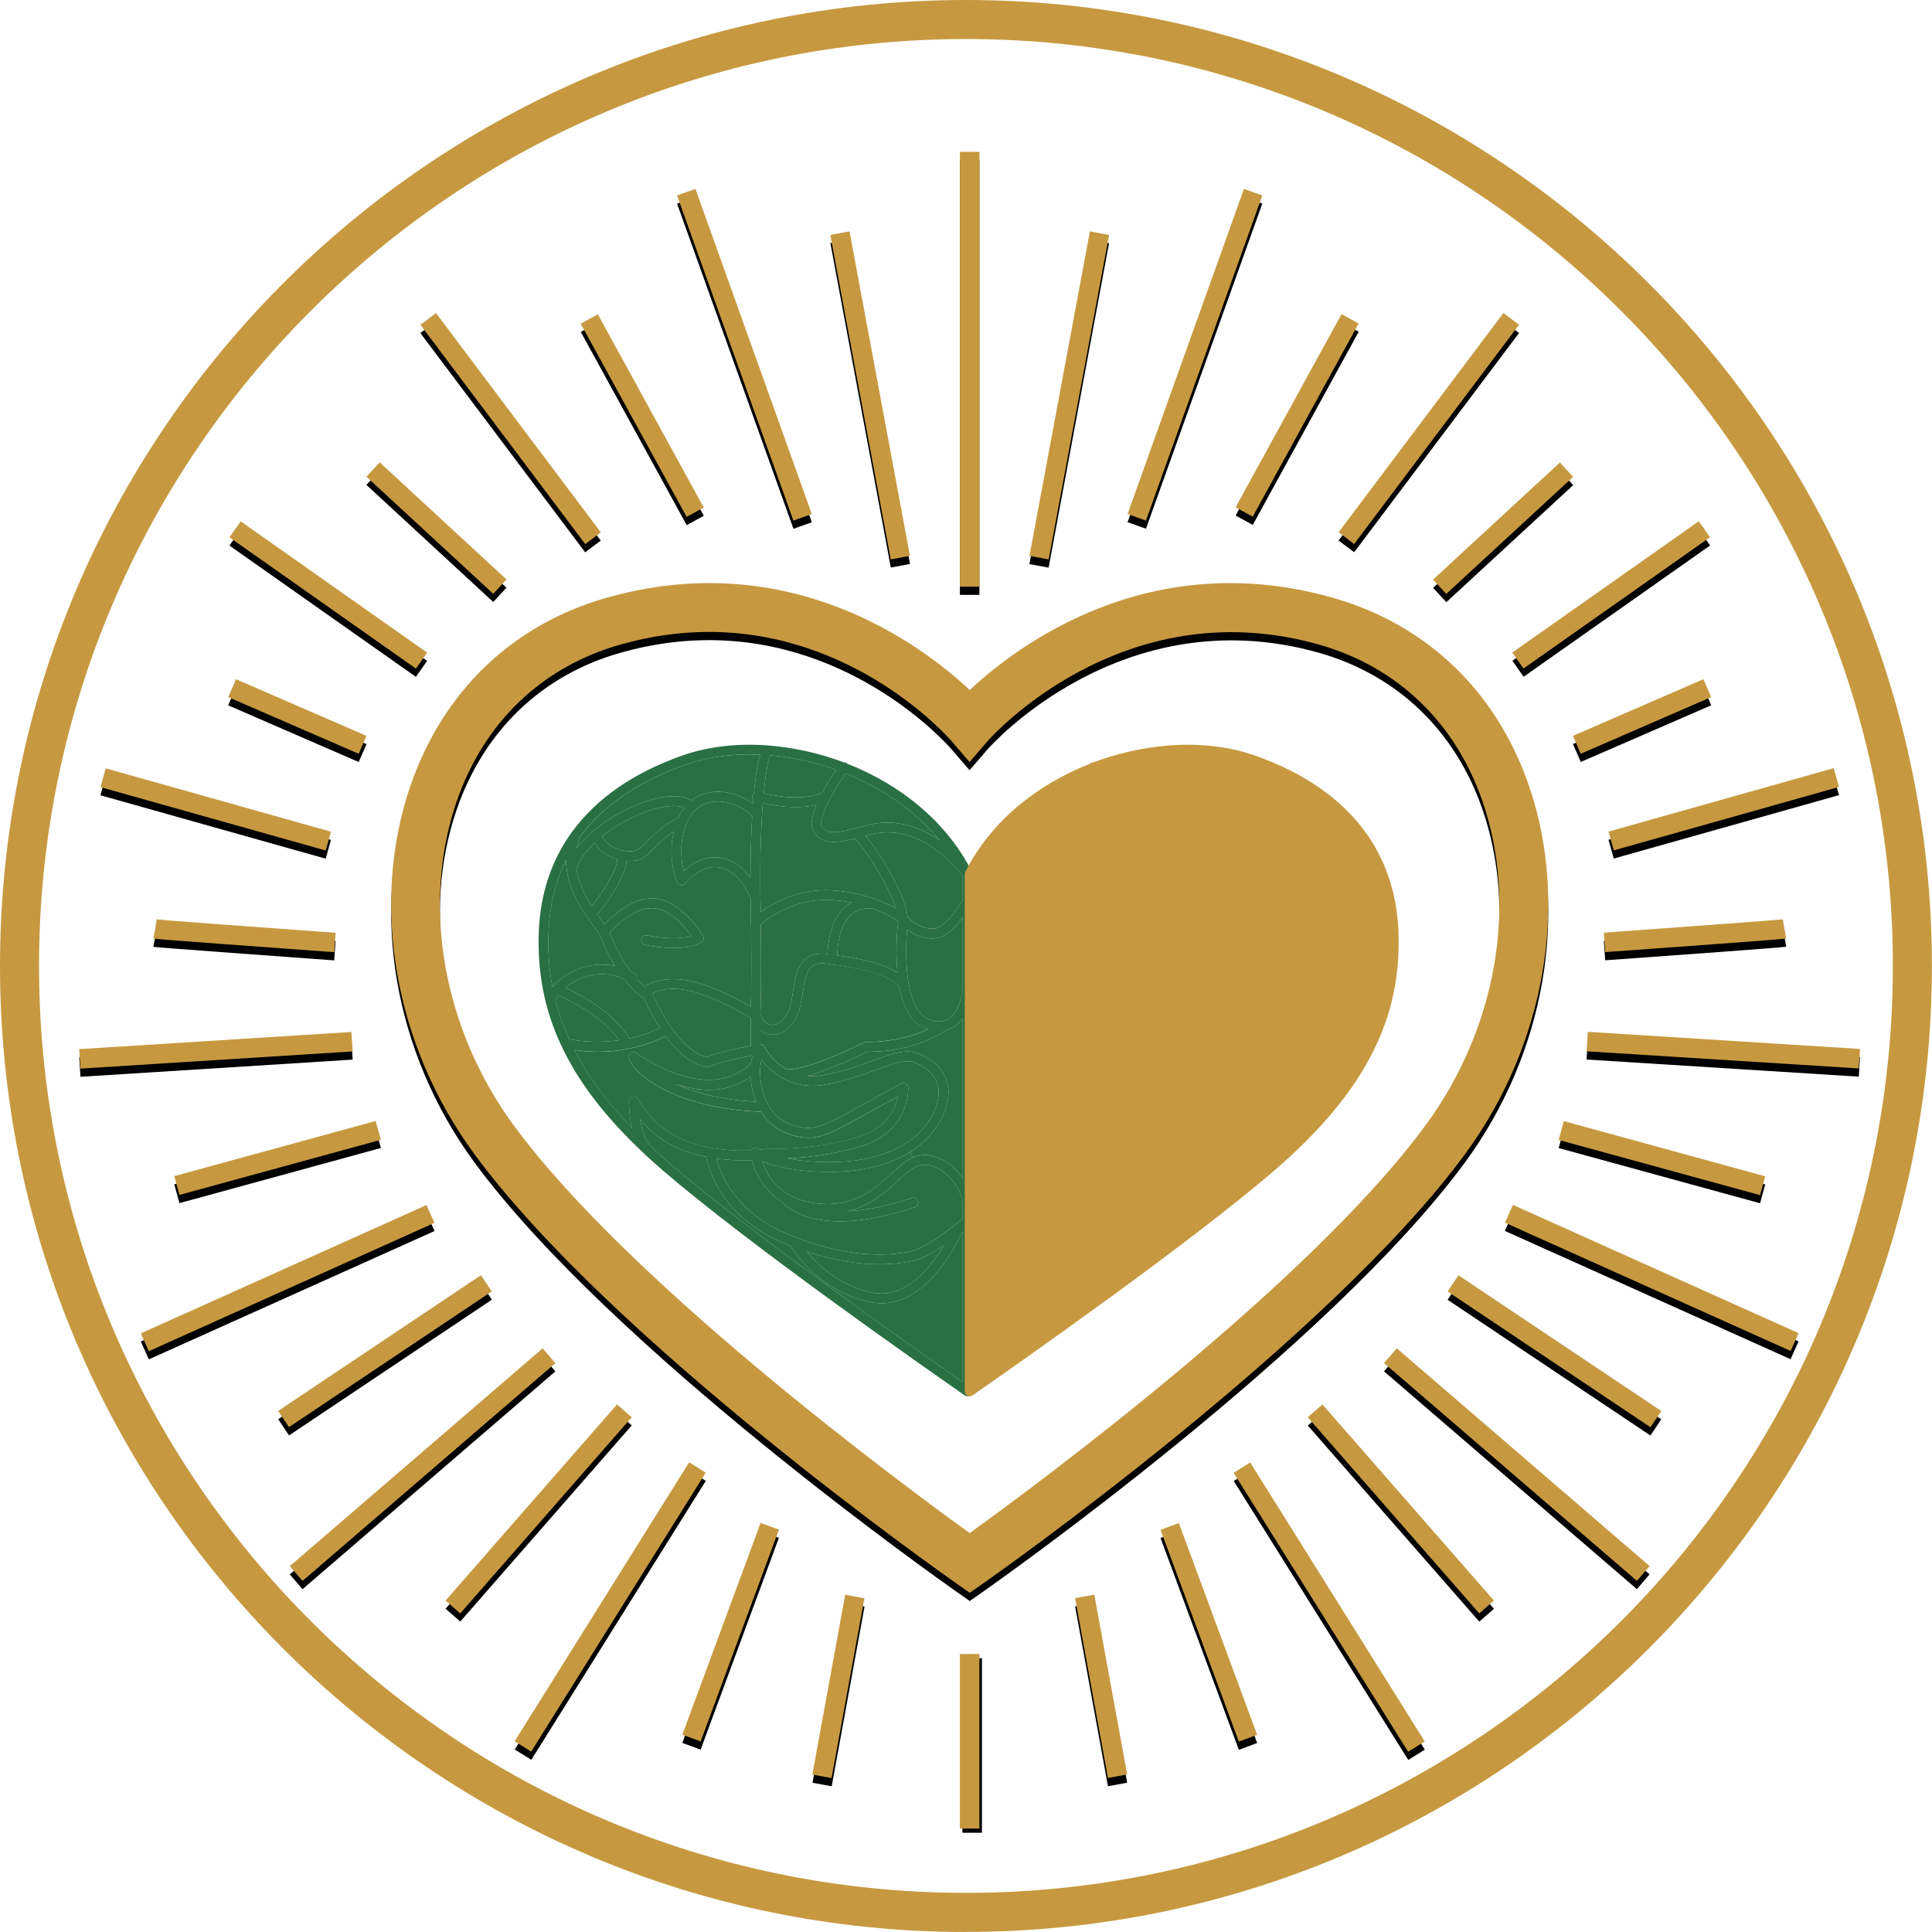 <?xml version="1.0" encoding="UTF-8"?> <svg xmlns="http://www.w3.org/2000/svg" id="Layer_2" data-name="Layer 2" viewBox="0 0 197.99 197.99"><defs><style> .cls-1 { fill: #c69940; } .cls-2 { fill: #2a7044; } </style></defs><g id="Layer_1-2" data-name="Layer 1"><rect x="98.63" y="169.93" width="2" height="17.89"></rect><g><path d="m99.38,164.07l-1.44-1.01c-1.44-1.01-35.36-24.92-49.35-43.98-8.19-11.17-10.69-25.63-6.52-37.74,3.34-9.69,10.5-16.54,20.17-19.26,18.8-5.31,32.34,4.98,37.14,9.47,4.8-4.49,18.35-14.78,37.14-9.47,9.66,2.73,16.82,9.57,20.16,19.26,4.17,12.12,1.67,26.58-6.52,37.74h0c-13.99,19.06-47.9,42.97-49.34,43.98l-1.44,1.01Zm-26.71-98.47c-2.83,0-5.86.38-9.07,1.29-8.05,2.27-14.01,7.98-16.8,16.08-3.64,10.59-1.41,23.29,5.82,33.16,11.92,16.24,40.08,37,46.75,41.82,6.68-4.81,34.82-25.58,46.74-41.82,7.24-9.86,9.47-22.57,5.82-33.16-2.79-8.1-8.75-13.81-16.79-16.08-20.18-5.7-33.75,9.69-33.89,9.85l-1.89,2.19-1.89-2.19c-.46-.53-9.9-11.14-24.82-11.14Z"></path><g><rect x="76.56" y="172.67" width="18.73" height="2" transform="translate(-100.35 226.99) rotate(-79.65)"></rect><rect x="63.31" y="167.12" width="23.14" height="2" transform="translate(-108.78 180.07) rotate(-69.72)"></rect><rect x="45.68" y="164.53" width="33.72" height="2" transform="translate(-110.96 130.75) rotate(-57.97)"></rect><rect x="41.85" y="154.47" width="26.7" height="2" transform="translate(-98.18 94.7) rotate(-48.84)"></rect><rect x="26.21" y="149.93" width="34.2" height="2" transform="translate(-88.01 64.85) rotate(-40.74)"></rect><rect x="26.95" y="138.31" width="25.01" height="2" transform="translate(-70.81 45.48) rotate(-33.79)"></rect><rect x="13.43" y="130.82" width="32.09" height="2" transform="translate(-51.42 23.65) rotate(-24.19)"></rect><rect x="17.75" y="118.51" width="21.4" height="2" transform="translate(-30.55 11.75) rotate(-15.31)"></rect><rect x="8.16" y="107.47" width="27.95" height="2" transform="translate(-6.79 1.61) rotate(-3.61)"></rect><path d="m34.26,98.42c-6.76-.49-18.16-1.32-18.55-1.39l.39-1.96-.2.98.15-.99c.58.08,11.28.86,18.34,1.37l-.14,2Z"></path><rect x="21.1" y="71.79" width="2" height="23.98" transform="translate(-64.53 82.36) rotate(-74.28)"></rect><rect x="29.47" y="66.97" width="2" height="14.58" transform="translate(-49.78 72.63) rotate(-66.52)"></rect><rect x="32.64" y="50.12" width="2" height="23.37" transform="translate(-36.26 53.74) rotate(-54.85)"></rect><rect x="43.73" y="46.12" width="2" height="17.69" transform="translate(-26 50.53) rotate(-47.28)"></rect><rect x="51.33" y="30.7" width="2" height="28.11" transform="translate(-16.4 40.43) rotate(-36.93)"></rect><rect x="64.82" y="32.14" width="2" height="22.58" transform="translate(-12.77 36.99) rotate(-28.73)"></rect><rect x="75.29" y="19.5" width="2" height="35.39" transform="translate(-8.07 27.88) rotate(-19.69)"></rect><rect x="88.17" y="24.45" width="2" height="33.82" transform="translate(-6.06 17.02) rotate(-10.55)"></rect></g><g><rect x="111.83" y="164.3" width="2" height="18.73" transform="translate(-29.35 23.09) rotate(-10.35)"></rect><rect x="122.88" y="156.55" width="2" height="23.14" transform="translate(-50.61 53.39) rotate(-20.29)"></rect><rect x="135.22" y="148.67" width="2" height="33.72" transform="translate(-67.05 97.45) rotate(-32.03)"></rect><rect x="142.56" y="142.12" width="2" height="26.7" transform="translate(-66.85 132.95) rotate(-41.17)"></rect><rect x="154.44" y="133.83" width="2" height="34.2" transform="translate(-60.36 170.21) rotate(-49.26)"></rect><rect x="158.3" y="126.8" width="2" height="25.01" transform="translate(-45.07 194.24) rotate(-56.21)"></rect><rect x="168.28" y="115.77" width="2" height="32.09" transform="translate(-20.32 232.24) rotate(-65.82)"></rect><rect x="169.31" y="108.81" width="2" height="21.4" transform="translate(10.03 252.17) rotate(-74.67)"></rect><rect x="175.62" y="94.49" width="2" height="27.95" transform="translate(57.26 277.92) rotate(-86.4)"></rect><path d="m164.5,98.42l-.14-2c7.06-.51,17.76-1.29,18.34-1.37l.35,1.97c-.39.08-11.79.91-18.55,1.39Z"></path><rect x="164.66" y="82.78" width="23.98" height="2" transform="translate(-16.1 51.02) rotate(-15.73)"></rect><rect x="160.99" y="73.26" width="14.58" height="2" transform="translate(-15.65 73.2) rotate(-23.48)"></rect><rect x="153.43" y="60.81" width="23.37" height="2" transform="translate(-5.48 106.3) rotate(-35.14)"></rect><rect x="145.19" y="53.97" width="17.69" height="2" transform="translate(3.56 119.04) rotate(-42.7)"></rect><rect x="132.37" y="43.76" width="28.11" height="2" transform="translate(22.65 134.89) rotate(-53.06)"></rect><rect x="121.65" y="42.42" width="22.58" height="2" transform="translate(30.94 139.1) rotate(-61.26)"></rect><rect x="104.77" y="36.19" width="35.39" height="2" transform="translate(46.18 139.96) rotate(-70.31)"></rect><rect x="92.67" y="40.36" width="33.82" height="2" transform="translate(48.85 141.52) rotate(-79.45)"></rect></g><rect x="98.37" y="16.4" width="2" height="44.56"></rect></g><path class="cls-1" d="m98.99,197.99C44.41,197.99,0,153.58,0,98.99S44.41,0,98.99,0s98.99,44.41,98.99,98.99-44.41,98.99-98.99,98.99Zm0-193.99C46.61,4,4,46.61,4,98.99s42.61,94.99,94.99,94.99,94.99-42.61,94.99-94.99S151.37,4,98.99,4Z"></path><path class="cls-1" d="m99.38,163.23l-1.44-1.01c-1.44-1.01-35.36-24.92-49.35-43.98-8.19-11.17-10.69-25.63-6.52-37.74,3.34-9.69,10.5-16.54,20.17-19.26,18.8-5.31,32.34,4.98,37.14,9.47,4.8-4.49,18.35-14.78,37.14-9.47,9.66,2.73,16.82,9.57,20.16,19.26,4.17,12.12,1.67,26.58-6.52,37.74h0c-13.99,19.06-47.9,42.97-49.34,43.98l-1.44,1.01Zm-26.71-98.47c-2.83,0-5.86.38-9.07,1.29-8.05,2.27-14.01,7.98-16.8,16.08-3.64,10.59-1.41,23.29,5.82,33.16,11.92,16.24,40.08,37,46.75,41.82,6.68-4.81,34.82-25.58,46.74-41.82,7.24-9.86,9.47-22.57,5.82-33.16-2.79-8.1-8.75-13.81-16.79-16.08-20.18-5.7-33.75,9.69-33.89,9.85l-1.89,2.19-1.89-2.19c-.46-.53-9.9-11.14-24.82-11.14Z"></path><g><rect class="cls-1" x="76.56" y="171.82" width="18.73" height="2" transform="translate(-99.53 226.3) rotate(-79.65)"></rect><rect class="cls-1" x="63.31" y="166.28" width="23.14" height="2" transform="translate(-107.99 179.52) rotate(-69.72)"></rect><rect class="cls-1" x="45.68" y="163.68" width="33.72" height="2" transform="translate(-110.25 130.36) rotate(-57.97)"></rect><rect class="cls-1" x="41.85" y="153.63" width="26.7" height="2" transform="translate(-97.55 94.42) rotate(-48.84)"></rect><rect class="cls-1" x="26.21" y="149.09" width="34.2" height="2" transform="translate(-87.46 64.64) rotate(-40.74)"></rect><rect class="cls-1" x="26.95" y="137.47" width="25.01" height="2" transform="translate(-70.35 45.33) rotate(-33.79)"></rect><rect class="cls-1" x="13.43" y="129.98" width="32.09" height="2" transform="translate(-51.08 23.58) rotate(-24.19)"></rect><rect class="cls-1" x="17.75" y="117.67" width="21.4" height="2" transform="translate(-30.33 11.72) rotate(-15.31)"></rect><rect class="cls-1" x="8.16" y="106.63" width="27.95" height="2" transform="translate(-6.74 1.61) rotate(-3.61)"></rect><path class="cls-1" d="m34.26,97.58c-6.76-.49-18.16-1.32-18.55-1.39l.39-1.96-.2.98.15-.99c.58.08,11.28.86,18.34,1.37l-.14,2Z"></path><rect class="cls-1" x="21.1" y="70.95" width="2" height="23.98" transform="translate(-63.72 81.75) rotate(-74.28)"></rect><rect class="cls-1" x="29.47" y="66.13" width="2" height="14.58" transform="translate(-49.01 72.12) rotate(-66.52)"></rect><rect class="cls-1" x="32.64" y="49.28" width="2" height="23.37" transform="translate(-35.57 53.38) rotate(-54.85)"></rect><rect class="cls-1" x="43.73" y="45.28" width="2" height="17.69" transform="translate(-25.38 50.26) rotate(-47.28)"></rect><rect class="cls-1" x="51.33" y="29.86" width="2" height="28.11" transform="translate(-15.89 40.26) rotate(-36.93)"></rect><rect class="cls-1" x="64.82" y="31.29" width="2" height="22.58" transform="translate(-12.37 36.89) rotate(-28.73)"></rect><rect class="cls-1" x="75.29" y="18.66" width="2" height="35.39" transform="translate(-7.79 27.83) rotate(-19.69)"></rect><rect class="cls-1" x="88.17" y="23.61" width="2" height="33.82" transform="translate(-5.91 17.01) rotate(-10.55)"></rect></g><g><rect class="cls-1" x="111.83" y="163.46" width="2" height="18.73" transform="translate(-29.2 23.07) rotate(-10.35)"></rect><rect class="cls-1" x="122.88" y="155.71" width="2" height="23.14" transform="translate(-50.32 53.34) rotate(-20.29)"></rect><rect class="cls-1" x="135.22" y="147.82" width="2" height="33.72" transform="translate(-66.61 97.33) rotate(-32.03)"></rect><rect class="cls-1" x="142.56" y="141.28" width="2" height="26.7" transform="translate(-66.3 132.74) rotate(-41.17)"></rect><rect class="cls-1" x="154.44" y="132.99" width="2" height="34.2" transform="translate(-59.72 169.91) rotate(-49.26)"></rect><rect class="cls-1" x="158.3" y="125.96" width="2" height="25.01" transform="translate(-44.37 193.86) rotate(-56.21)"></rect><rect class="cls-1" x="168.28" y="114.93" width="2" height="32.09" transform="translate(-19.55 231.74) rotate(-65.82)"></rect><rect class="cls-1" x="169.31" y="107.97" width="2" height="21.4" transform="translate(10.84 251.56) rotate(-74.67)"></rect><rect class="cls-1" x="175.62" y="93.65" width="2" height="27.95" transform="translate(58.1 277.13) rotate(-86.4)"></rect><path class="cls-1" d="m164.5,97.58l-.14-2c7.06-.51,17.76-1.29,18.34-1.37l.35,1.97c-.39.08-11.79.91-18.55,1.39Z"></path><rect class="cls-1" x="164.66" y="81.94" width="23.98" height="2" transform="translate(-15.87 50.99) rotate(-15.73)"></rect><rect class="cls-1" x="160.99" y="72.42" width="14.58" height="2" transform="translate(-15.32 73.13) rotate(-23.48)"></rect><rect class="cls-1" x="153.43" y="59.96" width="23.37" height="2" transform="translate(-5 106.15) rotate(-35.14)"></rect><rect class="cls-1" x="145.19" y="53.12" width="17.69" height="2" transform="translate(4.13 118.82) rotate(-42.7)"></rect><rect class="cls-1" x="132.37" y="42.92" width="28.11" height="2" transform="translate(23.32 134.55) rotate(-53.06)"></rect><rect class="cls-1" x="121.65" y="41.58" width="22.58" height="2" transform="translate(31.67 138.66) rotate(-61.26)"></rect><rect class="cls-1" x="104.77" y="35.35" width="35.39" height="2" transform="translate(46.97 139.41) rotate(-70.31)"></rect><rect class="cls-1" x="92.67" y="39.52" width="33.82" height="2" transform="translate(49.68 140.83) rotate(-79.45)"></rect></g><rect class="cls-1" x="98.37" y="169.5" width="2" height="17.89"></rect><rect class="cls-1" x="98.37" y="15.56" width="2" height="44.56"></rect><g><path class="cls-2" d="m96.83,113.84c.49-1.3.49-2.47.02-3.49-.49-1.07-1.52-1.93-2.89-2.43-1.22-.44-2.68.1-4.53.78-1.47.54-3.14,1.16-5.13,1.49-.55.09-1.06.11-1.53.07,2.47-.68,5.44-2.15,6.08-2.48.8.02,4.69.02,8.07-2.18,0,0,0-.01.02-.01.27-.07.53-.18.77-.33.39-.24.7-.56.95-.92v16.41c-.61-.89-1.45-1.63-2.36-2.04-.95-.43-1.9-.46-2.74-.11l-.33-.53c1.71-1.05,2.95-2.49,3.6-4.23Z"></path><path class="cls-2" d="m89.35,133.47c.35.06.68.09,1.01.09,4.8,0,7.8-6.33,8.26-7.34.01-.02.03-.03.04-.04v15.45c-2.91-2.02-8.32-5.84-14.05-10.02l.08-.11c1.25.87,2.8,1.63,4.66,1.97Z"></path><path class="cls-2" d="m96.74,127.61c-1.32,2.21-3.89,5.49-7.21,4.88-3.36-.61-5.66-2.8-6.85-4.22,3,.99,5.51,1.29,7.45,1.29,1.66,0,2.88-.22,3.6-.39.84-.2,1.97-.86,3.01-1.56Z"></path><path class="cls-2" d="m86.01,120.07c2.85-.11,5.32-.81,7.22-2l.33.53c-.13.06-.25.12-.37.19-.63.37-1.23.92-1.87,1.5-1.81,1.64-3.85,3.5-7.73,3.02-1.13-.14-2.03-.46-2.76-.88-.03-.02-.06-.05-.1-.06-1.59-.97-2.3-2.4-2.61-3.34,1.27.5,3.82,1.19,7.89,1.04Z"></path><path class="cls-2" d="m84.61,131.61c-5.72-4.2-11.76-8.76-15.9-12.31-.66-.57-1.3-1.13-1.9-1.7l-.02-.02c-.66-.59-1.01-1.78-1.18-2.86.97,1.18,2.64,2.68,5.16,3.43.54.16,1.07.29,1.58.39.27,1.36,1.66,6.09,7.65,8.71.34.15.67.28.99.41.33.53,1.56,2.35,3.7,3.84l-.08.11Z"></path><path class="cls-2" d="m91.99,121.03c.6-.54,1.17-1.06,1.71-1.38.8-.47,1.64-.28,2.19-.03,1.31.58,2.47,2.05,2.77,3.5v1.77c-.19.16-.44.36-.72.57-.01.02-.03.03-.04.04-1.3,1.01-3.28,2.42-4.4,2.69-1.62.4-5.9.99-12.04-1.42-.34-.14-.7-.28-1.06-.44-5.09-2.22-6.58-6.06-6.98-7.61,1.41.2,2.66.21,3.62.17.29,1.04,1.08,3.01,3.11,4.28.29.34,1.86,1.99,5.93,1.99,1.95,0,4.47-.38,7.69-1.45.26-.09.41-.37.32-.63s-.37-.41-.63-.32c-2.67.89-4.81,1.27-6.52,1.36,2.28-.57,3.83-1.97,5.05-3.09Z"></path><path class="cls-2" d="m77.48,112.9c-3.61-.18-6.33-.94-8.27-1.82,2.37.79,5.26,1.06,7.7-.75,0,.1.01.19.02.29.09.84.27,1.61.55,2.28Z"></path><path class="cls-2" d="m88.08,117.52c5.25-1.53,5-6.02,5-6.07,0-.17-.11-.32-.26-.4-.15-.09-.33-.08-.47,0-1.53.82-2.79,1.51-3.84,2.1-4.17,2.31-5.03,2.8-7.08,2.21-1.32-.38-2.17-1.18-2.7-2.12-.01-.04-.03-.09-.06-.12-.45-.84-.66-1.78-.75-2.61-.08-.8,0-1.44.11-1.9.44.56,1.13,1.29,2.11,1.83.01.01.03.02.04.03.05.05.12.09.19.1,1.05.55,2.41.88,4.1.6,2.08-.34,3.87-1,5.3-1.53,1.66-.61,2.98-1.1,3.85-.78.64.23,1.81.79,2.32,1.91.36.77.34,1.68-.04,2.72-1.23,3.3-4.94,5.39-9.93,5.58-2.26.08-4.02-.11-5.33-.37,1.68-.05,4.4-.29,7.44-1.18Z"></path><path class="cls-2" d="m72.41,108.32c-1.4-.33-2.65-1.63-3.62-3.02-.91-1.31-1.58-2.7-1.9-3.42-.01-.03-.03-.07-.04-.1.57-.28,1.86-.7,3.84-.24,2.44.56,5.4,2.27,6.24,2.77v2.87c-2.69.49-4.08.98-4.52,1.14Z"></path><path class="cls-2" d="m68.19,106.18c1.1,1.49,2.53,2.85,4.18,3.16.03,0,.06.01.09.01.07,0,.14-.02.2-.05.02,0,1.32-.56,4.45-1.13-.07.24-.13.53-.17.86-.04,0-.08.04-.12.07-4.45,4.08-11.5-1.12-11.57-1.17-.17-.13-.4-.13-.58,0s-.26.34-.2.54c.47,1.72,5.04,5.18,13.52,5.46.72,1.19,1.8,2.01,3.16,2.4,2.45.7,3.59.07,7.84-2.3.86-.47,1.86-1.03,3.03-1.66-.21,1.18-1.03,3.28-4.22,4.2-4.78,1.39-8.84,1.13-8.88,1.13-.05,0-.09,0-.14.01-.01,0-.34.07-.92.12-.13-.06-.2-.11-.2-.11-.16-.1-.37-.1-.54,0-.07.04-.13.11-.17.18-1.03.04-2.44.02-4-.25-.61-.11-1.24-.26-1.89-.45-3.97-1.18-5.64-4.52-5.66-4.55-.1-.21-.33-.32-.56-.27-.22.05-.39.25-.39.48,0,.09,0,1.37.31,2.73-2.56-2.65-4.51-5.29-5.9-7.99.6.1,1.43.19,2.42.19.89,0,1.91-.07,3.01-.29.01,0,.03,0,.04-.01,1.22-.23,2.53-.63,3.86-1.3Z"></path><path class="cls-2" d="m57.22,101.99c1.13.52,4.7,2.25,6.21,4.61-2.46.36-4.44.02-5.11-.12-.58-1.28-1.05-2.58-1.39-3.91.01-.11.09-.32.29-.58Z"></path><path class="cls-2" d="m67.62,105.35c-1.07.51-2.13.86-3.14,1.07-1.44-2.6-5.01-4.49-6.53-5.19.05-.05.1-.1.16-.14.68-.53,3-2.05,5.86-.75.57.75,1.25,1.45,2.02,1.98.29.66.85,1.83,1.63,3.03Z"></path><path class="cls-2" d="m58,88.14c0,.28.02.55.06.82.22,1.94,1.15,3.62,2.06,4.95.33.49.65.92.94,1.31.13.18.27.36.38.52.12.32.66,1.73,1.59,3.25-2.21-.47-4.25.29-5.59,1.35-.25.2-.51.44-.74.7-.02.01-.03.03-.03.04-.02,0-.03.03-.03.04-.01,0-.02,0-.03.02-.35-1.86-.48-3.77-.39-5.75.12-2.68.72-5.1,1.78-7.25Z"></path><path class="cls-2" d="m60.95,86.37c.32.56.99,1.31,2.29,1.67,0,1.14-1.43,3.34-2.61,4.83-.71-1.11-1.35-2.4-1.56-3.83.3-.91.99-1.83,1.88-2.67Z"></path><path class="cls-2" d="m67.74,82.74c1.04-.22,1.87-.2,2.38.04-.17.22-.33.47-.46.73-.04.08-.07.15-.1.23-1.76.96-2.63,1.86-3.27,2.52-.75.77-1.05,1.09-2.19.94-.15-.02-.29-.05-.43-.08-1.25-.29-1.76-1.02-1.96-1.42,1.77-1.42,4.08-2.56,6.03-2.96Z"></path><path class="cls-2" d="m69.05,85.21c-.66,2.73.26,5.07.31,5.19.07.16.21.28.38.31s.34-.03.46-.16c1.15-1.31,2.39-1.88,3.57-1.65,1.32.26,2.5,1.47,3.16,3.25.01.77.02,1.49.03,2.17-.05.12-.05.26.01.38.05,4.54.01,7.22-.02,8.46-1.23-.71-3.79-2.08-6.04-2.6-2.75-.63-4.43.25-4.88.53-.28-.24-.54-.5-.78-.78.05-.22-.04-.46-.24-.57l-.39-.21c-1.16-1.54-1.9-3.27-2.15-3.92.59-.67,2.53-2.65,4.48-2.54,1.74.11,3.26,1.95,3.9,2.86-.67.19-2.09.4-4.54-.07-.27-.05-.54.12-.59.39-.05.28.13.54.4.59,4.06.78,5.61-.16,5.77-.27.22-.14.29-.44.15-.67-.09-.15-2.2-3.66-5.03-3.83-2.19-.12-4.23,1.75-5.08,2.65-.02-.03-.04-.07-.07-.1-.2-.27-.42-.57-.65-.88.75-.93,2.86-3.66,3.01-5.53.14.02.26.02.38.02,1.17,0,1.71-.55,2.41-1.28.49-.5,1.06-1.09,2.04-1.74Z"></path><path class="cls-2" d="m80.78,103.65c-.41.91-1.06,1.41-1.67,1.38-.52-.03-.95-.42-1.18-1.06.02-.49.1-3.27.04-9.26.64-.53,2.85-2.18,5.74-2.45,1.18-.11,2.41.01,3.56.24-.3.16-.58.36-.83.61-1.35,1.32-1.6,3.56-1.64,4.65-.85-.11-1.54.02-2.07.39-1.02.69-1.24,2.06-1.45,3.38-.11.75-.24,1.53-.5,2.12Z"></path><path class="cls-2" d="m79.05,106.03c1.07.07,2.05-.67,2.64-1.97.32-.71.45-1.56.58-2.37.18-1.17.36-2.27,1.02-2.72.42-.28,1.04-.32,1.9-.13.02.01.04.01.06.01s.05,0,.07,0c2.78.3,6.73,1.28,6.89,2.54,0,.03,0,.06.03.09.4,1.81,1.17,3.39,2.64,3.93.07.02.14.05.2.06-3.09,1.45-6.27,1.3-6.31,1.29-.09,0-.18.02-.26.06-1.54.8-5.93,2.84-7.88,2.77-1.52-.85-2.23-2.21-2.28-2.3-.01-.02-.01-.03-.02-.04-.03-.04-.05-.07-.08-.09-.02-.03-.04-.05-.07-.06-.04-.03-.08-.05-.12-.06-.04-.02-.08-.03-.13-.03v-1.4c.32.24.71.39,1.12.41Z"></path><path class="cls-2" d="m92.03,94.57c-.03.19-.3,2.59-.06,5.1-1.73-1.1-4.81-1.59-6.16-1.75.01-.89.18-2.98,1.33-4.1.57-.56,1.29-.79,2.21-.74h.01c1.24.44,2.23.97,2.7,1.4-.02.03-.03.06-.03.09Z"></path><path class="cls-2" d="m98.66,101.45v.06c-.06.37-.37,2.21-1.48,2.91-.21.13-.43.21-.68.24-.38.06-.8,0-1.28-.18-1.07-.39-1.68-1.66-2.01-3.2h0c-.01-.09-.03-.16-.05-.24-.38-1.97-.33-4.3-.2-5.78.76.55,1.68.91,2.54.91.53,0,1.04-.13,1.49-.44.62-.42,1.21-1.09,1.67-1.7v7.42Z"></path><path class="cls-2" d="m98.66,89.76v2.47c-.23.4-1.22,1.99-2.23,2.67-.93.64-2.46.04-3.42-.9-.21-2.3-2.88-6.68-4.31-8.34.22-.06.45-.12.68-.18,1.47-.37,5.3-.67,9.28,4.28Z"></path><path class="cls-2" d="m85.11,81.78c.43-.82.98-1.7,1.55-2.52,3.68,1.47,7.09,3.78,9.64,6.87-3.15-2.22-5.91-1.93-7.16-1.62-.31.08-.6.16-.89.23-.26.07-.51.13-.74.19-1.73.43-2.77.56-3.28-.21-.25-.38.13-1.5.82-2.82.03-.04.05-.08.06-.12Z"></path><path class="cls-2" d="m78.92,77.4c2.26.19,4.56.69,6.78,1.49-.42.61-.97,1.46-1.45,2.36-2.04.84-4.83.32-5.98.05.19-2.08.44-3.42.65-3.9Z"></path><path class="cls-2" d="m78.18,82.31c.76.17,2.01.4,3.36.4.7,0,1.42-.06,2.12-.23-.46,1.12-.68,2.17-.26,2.8.86,1.29,2.38,1.11,4.19.66.78.6,3.43,4.62,4.21,7.15-.58-.35-1.32-.67-2.14-.96,0,0-.03,0-.05-.02-1.8-.62-4.01-1.03-5.99-.84-2.55.24-4.59,1.42-5.67,2.2,0-.46,0-.93-.02-1.42h0c-.06-3.35.02-6.24.16-8.55.03-.42.06-.82.09-1.19Z"></path><path class="cls-2" d="m76.91,89.96c-.8-1.1-1.83-1.83-2.95-2.04-.95-.18-2.36-.07-3.9,1.34-.24-1.03-.5-2.94.3-4.88.03-.05.05-.1.07-.15.04-.09.08-.18.13-.27.18-.36.39-.65.62-.88.63-.65,1.41-.87,2.02-.93,1.41-.13,3.02.51,3.88,1.54-.11,1.94-.17,4.11-.17,6.27Z"></path><path class="cls-2" d="m70.85,82.04c-.72-.48-1.85-.58-3.32-.28-2.16.45-4.73,1.72-6.67,3.35-.02,0-.03.01-.04.03-.03.02-.06.05-.09.08-.62.53-1.18,1.1-1.63,1.7.07-.35.16-.71.29-1.08t.01-.02c2.35-3.23,5.99-5.73,10.88-7.46,1.99-.7,4.23-1.05,6.56-1.05.35,0,.71.01,1.07.02-.27.83-.49,2.22-.65,3.93-.07.06-.12.14-.15.23-.05.16-.01.33.09.45,0,.14-.02.29-.04.44-1.1-.87-2.64-1.35-4.06-1.22-.86.08-1.62.38-2.25.88Z"></path><path class="cls-2" d="m99.63,89.42s-.01-.05-.02-.07c-2.65-5.25-7.45-8.99-12.77-11.08-.02-.02-.03-.04-.05-.05-.09-.06-.19-.09-.29-.09h-.01c-2.44-.92-4.99-1.49-7.48-1.71-.15-.02-.29-.03-.44-.04-3.07-.21-6.04.13-8.63,1.04-5.05,1.78-8.85,4.43-11.33,7.85-.06.07-.11.14-.16.21t-.01.02c-1.96,2.8-3.05,6.1-3.22,9.85-.11,2.58.12,5.03.72,7.41,0,.02,0,.04.01.05,0,.03,0,.07.02.1,0,.01.01.03.02.04.37,1.4.86,2.76,1.49,4.11,1.76,3.81,4.59,7.48,8.56,11.19.03.03.05.06.08.08.01,0,.01.01.02.02.61.57,1.25,1.14,1.92,1.71,8.72,7.47,25.79,19.45,30.81,22.94.09.06.19.09.29.09.08,0,.16-.02.23-.06.17-.08.27-.25.27-.44v-53h0c0-.06-.01-.12-.03-.17Zm-.97,12.03v.06c-.06.37-.37,2.21-1.48,2.91-.21.13-.43.21-.68.24-.38.06-.8,0-1.28-.18-1.07-.39-1.68-1.66-2.01-3.2h0c0-.09-.03-.16-.05-.24-.38-1.97-.33-4.3-.2-5.78.76.55,1.68.91,2.54.91.53,0,1.04-.13,1.49-.44.62-.42,1.21-1.09,1.67-1.7v7.42Zm-5.58,10c0-.17-.11-.32-.26-.4-.15-.09-.33-.08-.47,0-1.53.82-2.79,1.51-3.84,2.1-4.17,2.31-5.03,2.8-7.08,2.21-1.32-.38-2.17-1.18-2.7-2.12-.01-.04-.03-.09-.06-.12-.45-.84-.66-1.78-.75-2.61-.08-.8,0-1.44.11-1.9.44.56,1.13,1.29,2.11,1.83,0,.01.03.02.04.03.06.04.12.07.19.1,1.05.55,2.41.88,4.1.6,2.08-.34,3.87-1,5.3-1.53,1.66-.61,2.98-1.1,3.85-.78.64.23,1.81.79,2.32,1.91.36.77.34,1.68-.04,2.72-1.23,3.3-4.94,5.39-9.93,5.58-2.26.08-4.02-.11-5.33-.37,1.68-.05,4.4-.29,7.44-1.18,5.25-1.53,5-6.02,5-6.07Zm-16.17-1.12c0,.1.01.19.02.29.09.84.27,1.61.55,2.28-3.61-.18-6.33-.94-8.27-1.82,2.37.79,5.26,1.06,7.7-.75Zm-19.98-7.76c.01-.11.09-.32.29-.58,1.13.52,4.7,2.25,6.21,4.61-2.46.36-4.44.02-5.11-.12-.58-1.28-1.05-2.58-1.39-3.91Zm7.55,3.85c-1.44-2.6-5.01-4.49-6.53-5.19.05-.05.1-.1.16-.14.68-.53,3-2.05,5.86-.75.57.75,1.25,1.45,2.02,1.98.29.66.85,1.83,1.63,3.03-1.07.51-2.13.86-3.14,1.07Zm1.64-9.58c4.06.78,5.61-.16,5.77-.27.22-.14.29-.44.15-.67-.09-.15-2.2-3.66-5.03-3.83-2.19-.12-4.23,1.75-5.08,2.65-.02-.03-.04-.07-.07-.1-.2-.27-.42-.57-.65-.88.75-.93,2.86-3.66,3.01-5.53.14.02.26.02.38.02,1.17,0,1.71-.55,2.41-1.28.49-.5,1.06-1.09,2.04-1.74-.66,2.73.26,5.07.31,5.19.07.16.21.28.38.31.17.03.34-.03.46-.16,1.15-1.31,2.39-1.88,3.57-1.65,1.32.26,2.5,1.47,3.16,3.25.01.77.02,1.49.03,2.17-.05.12-.05.26.01.38.05,4.54.01,7.22-.02,8.46-1.23-.71-3.79-2.08-6.04-2.6-2.75-.63-4.43.25-4.88.53-.28-.24-.54-.5-.78-.78.05-.22-.04-.46-.24-.57l-.39-.21c-1.16-1.54-1.9-3.27-2.15-3.92.59-.67,2.53-2.65,4.48-2.54,1.74.11,3.26,1.95,3.9,2.86-.67.19-2.09.4-4.54-.07-.27-.05-.54.12-.59.39-.05.28.13.54.4.59Zm-5.17-10.47c.32.56.99,1.31,2.29,1.67.01,1.14-1.43,3.34-2.61,4.83-.71-1.11-1.35-2.4-1.56-3.83.3-.91.99-1.83,1.88-2.67Zm12.25-4.22c1.41-.13,3.02.51,3.88,1.54-.11,1.94-.17,4.11-.17,6.27-.8-1.1-1.83-1.83-2.95-2.04-.95-.18-2.36-.07-3.9,1.34-.24-1.03-.5-2.94.3-4.88.03-.05.05-.1.07-.15.04-.09.08-.18.13-.27.18-.36.39-.65.62-.88.63-.65,1.41-.87,2.02-.93Zm10.2,3.13c.86,1.29,2.38,1.11,4.19.66.78.6,3.43,4.62,4.21,7.15-.58-.35-1.32-.67-2.14-.96-.01,0-.03,0-.05-.02-1.8-.62-4.01-1.03-5.99-.84-2.55.24-4.59,1.42-5.67,2.2,0-.46-.01-.93-.02-1.42h0c-.06-3.35.02-6.24.16-8.55.03-.42.06-.82.09-1.19.76.17,2.01.4,3.36.4.7,0,1.42-.06,2.12-.23-.46,1.12-.68,2.17-.26,2.8Zm15.26,4.48v2.47c-.23.4-1.22,1.99-2.23,2.67-.93.64-2.46.04-3.42-.9-.21-2.3-2.88-6.68-4.31-8.34.22-.06.45-.12.68-.18,1.47-.37,5.3-.67,9.28,4.28Zm-20.69,4.95c.64-.53,2.85-2.18,5.74-2.45,1.18-.11,2.41.01,3.56.24-.3.16-.58.36-.83.61-1.35,1.32-1.6,3.56-1.64,4.65-.85-.11-1.54.02-2.07.39-1.02.69-1.24,2.06-1.45,3.38-.11.75-.24,1.53-.5,2.12-.41.91-1.06,1.41-1.67,1.38-.52-.03-.95-.42-1.18-1.06.02-.49.1-3.27.04-9.26Zm9.17-.89c.57-.56,1.29-.79,2.21-.74h.01c1.24.44,2.23.97,2.7,1.4-.02.03-.03.06-.03.09-.03.19-.3,2.59-.06,5.1-1.73-1.1-4.81-1.59-6.16-1.75.01-.89.18-2.98,1.33-4.1Zm-17.48-10.31c-.04.08-.07.15-.1.23-1.76.96-2.63,1.86-3.27,2.52-.75.77-1.05,1.09-2.19.94-.15-.02-.29-.05-.43-.08-1.25-.29-1.76-1.02-1.96-1.42,1.77-1.42,4.08-2.56,6.03-2.96,1.04-.22,1.87-.2,2.38.04-.17.22-.33.47-.46.73Zm-.87,21.79c-.91-1.31-1.58-2.7-1.9-3.42-.01-.03-.03-.07-.04-.1.57-.28,1.86-.7,3.84-.24,2.44.56,5.4,2.27,6.24,2.77v2.87c-2.69.49-4.08.98-4.52,1.14-1.4-.33-2.65-1.63-3.62-3.02Zm9.56,2s-.01-.03-.02-.04c-.02-.04-.05-.07-.08-.09-.02-.03-.05-.05-.07-.06-.04-.03-.08-.05-.12-.06-.04-.02-.08-.03-.13-.03v-1.4c.32.24.71.39,1.12.41,1.07.07,2.05-.67,2.64-1.97.32-.71.45-1.56.58-2.37.18-1.17.36-2.27,1.02-2.72.42-.28,1.04-.32,1.9-.13.02.01.04.01.06.01s.05,0,.07.01c2.78.3,6.73,1.28,6.89,2.54,0,.03.01.06.03.09.4,1.81,1.17,3.39,2.64,3.93.07.02.14.05.2.06-3.09,1.45-6.27,1.3-6.31,1.29-.09,0-.18.02-.26.06-1.54.8-5.93,2.84-7.88,2.77-1.52-.85-2.23-2.21-2.28-2.3Zm17.95-21.17c-3.15-2.22-5.91-1.93-7.16-1.62-.31.08-.6.16-.89.23-.26.07-.51.13-.74.19-1.73.43-2.77.56-3.28-.21-.25-.38.13-1.5.82-2.82.03-.04.05-.08.06-.12.43-.82.98-1.7,1.55-2.52,3.68,1.47,7.09,3.78,9.64,6.87Zm-10.6-7.24c-.42.61-.97,1.46-1.45,2.36-2.04.84-4.83.32-5.98.05.19-2.08.44-3.42.65-3.9,2.26.19,4.56.69,6.78,1.49Zm-15.42-.53c1.99-.7,4.23-1.05,6.56-1.05.35,0,.71,0,1.07.02-.27.83-.49,2.22-.65,3.93-.07.06-.12.14-.15.23-.05.16-.01.33.09.45-.01.14-.02.29-.04.44-1.1-.87-2.64-1.35-4.06-1.22-.86.08-1.62.38-2.25.88-.72-.48-1.85-.58-3.32-.28-2.16.45-4.73,1.72-6.67,3.35-.02,0-.03.01-.04.03-.03.02-.06.05-.09.08-.62.53-1.18,1.1-1.63,1.7.07-.35.16-.71.29-1.08t0-.02c2.35-3.23,5.99-5.73,10.88-7.46Zm-14.06,17.03c.12-2.68.72-5.1,1.78-7.25,0,.28.02.55.06.82.22,1.94,1.15,3.62,2.06,4.95.33.49.65.92.94,1.31.13.18.27.36.38.52.12.32.66,1.73,1.59,3.25-2.21-.47-4.25.29-5.59,1.35-.25.2-.51.44-.74.7-.02.01-.03.03-.03.04-.02.01-.03.02-.03.04-.01,0-.02,0-.03.02-.35-1.86-.48-3.77-.39-5.75Zm2.64,12.2c.6.1,1.43.19,2.42.19.89,0,1.91-.07,3.01-.29.01,0,.03,0,.04-.01,1.22-.23,2.53-.63,3.86-1.3,1.1,1.49,2.53,2.85,4.18,3.16.03,0,.06.01.09.01.07,0,.14-.02.2-.05.02,0,1.32-.56,4.45-1.13-.07.24-.13.53-.17.86-.04.01-.08.04-.12.07-4.45,4.08-11.5-1.12-11.57-1.17-.17-.13-.4-.13-.58-.01s-.26.34-.2.54c.47,1.72,5.04,5.18,13.52,5.46.72,1.19,1.8,2.01,3.16,2.4,2.45.7,3.59.07,7.84-2.3.86-.47,1.86-1.03,3.03-1.66-.21,1.18-1.03,3.28-4.22,4.2-4.78,1.39-8.84,1.13-8.88,1.13-.05,0-.09,0-.14.01-.01,0-.34.07-.92.12-.13-.06-.2-.11-.2-.11-.16-.1-.37-.1-.54,0-.07.04-.13.11-.17.18-1.03.04-2.44.02-4-.25-.61-.11-1.24-.26-1.89-.45-3.97-1.18-5.64-4.52-5.66-4.55-.1-.21-.33-.32-.56-.27-.22.05-.39.25-.39.48,0,.09-.01,1.37.31,2.73-2.56-2.65-4.51-5.29-5.9-7.99Zm21.29,15.58c.29.34,1.86,1.99,5.93,1.99,1.95,0,4.47-.38,7.69-1.45.26-.09.41-.37.32-.63-.09-.26-.37-.41-.63-.32-2.67.89-4.81,1.27-6.52,1.36,2.28-.57,3.83-1.97,5.05-3.09.6-.54,1.17-1.06,1.71-1.38.8-.47,1.64-.28,2.19-.03,1.31.58,2.47,2.05,2.77,3.5v1.77c-.19.16-.44.36-.72.57-.01.02-.03.03-.04.04-1.3,1.01-3.28,2.42-4.4,2.69-1.62.4-5.9.99-12.04-1.42-.34-.14-.7-.28-1.06-.44-5.09-2.22-6.58-6.06-6.98-7.61,1.41.2,2.66.21,3.62.17.29,1.04,1.08,3.01,3.11,4.28Zm16.59,4.44c-1.32,2.21-3.89,5.49-7.21,4.88-3.36-.61-5.66-2.8-6.85-4.22,3,.99,5.51,1.29,7.45,1.29,1.66,0,2.88-.22,3.6-.39.84-.2,1.97-.86,3.01-1.56Zm1.92,14.02c-2.91-2.02-8.32-5.84-14.05-10.02-5.72-4.2-11.76-8.76-15.9-12.31-.66-.57-1.3-1.13-1.9-1.7l-.02-.02c-.66-.59-1.01-1.78-1.18-2.86.97,1.18,2.64,2.68,5.16,3.43.54.16,1.07.29,1.58.39.27,1.36,1.66,6.09,7.65,8.71.34.15.67.28.99.41.33.53,1.56,2.35,3.7,3.84,1.25.87,2.8,1.63,4.66,1.97.35.06.68.09,1.01.09,4.8,0,7.8-6.33,8.26-7.34.01-.02.03-.03.04-.04v15.45Zm0-20.88c-.61-.89-1.45-1.63-2.36-2.04-.95-.43-1.9-.46-2.74-.11-.13.06-.25.12-.37.19-.63.37-1.23.92-1.87,1.5-1.81,1.64-3.85,3.5-7.73,3.02-1.13-.14-2.03-.46-2.76-.88-.03-.02-.06-.05-.1-.06-1.59-.97-2.3-2.4-2.61-3.34,1.27.5,3.82,1.19,7.89,1.04,2.85-.11,5.32-.81,7.22-2,1.71-1.05,2.95-2.49,3.6-4.23.49-1.3.49-2.47.02-3.49-.49-1.07-1.52-1.93-2.89-2.43-1.22-.44-2.68.1-4.53.78-1.47.54-3.14,1.16-5.13,1.49-.55.09-1.06.11-1.53.07,2.47-.68,5.44-2.15,6.08-2.48.8.02,4.69.02,8.07-2.18.01,0,.01-.01.02-.01.27-.07.53-.18.77-.33.39-.24.7-.56.95-.92v16.41Z"></path></g><path class="cls-1" d="m142.59,102.76s0,.04-.01.05c0,.03-.01.07-.02.1,0,.01-.01.03-.02.04-.37,1.4-.86,2.76-1.49,4.11-1.76,3.81-4.59,7.48-8.56,11.19-.03.03-.05.06-.08.08-.01,0-.01.01-.02.02-.61.57-1.25,1.14-1.92,1.71-8.72,7.47-25.79,19.45-30.81,22.94-.09.06-.19.09-.29.09-.08,0-.16-.02-.23-.06-.17-.08-.27-.25-.27-.44v-53.01s0-.11.03-.16c0-.02.01-.05.02-.07,2.65-5.25,7.45-8.99,12.77-11.08.02-.02.03-.04.05-.05.09-.06.19-.09.29-.09h.01c2.44-.92,4.99-1.49,7.48-1.71.15-.02.29-.03.44-.04,3.07-.21,6.04.13,8.63,1.04,5.05,1.78,8.85,4.43,11.33,7.85.06.07.11.14.16.21t.01.02c1.96,2.8,3.05,6.1,3.22,9.85.11,2.58-.12,5.03-.72,7.41Z"></path></g></svg> 